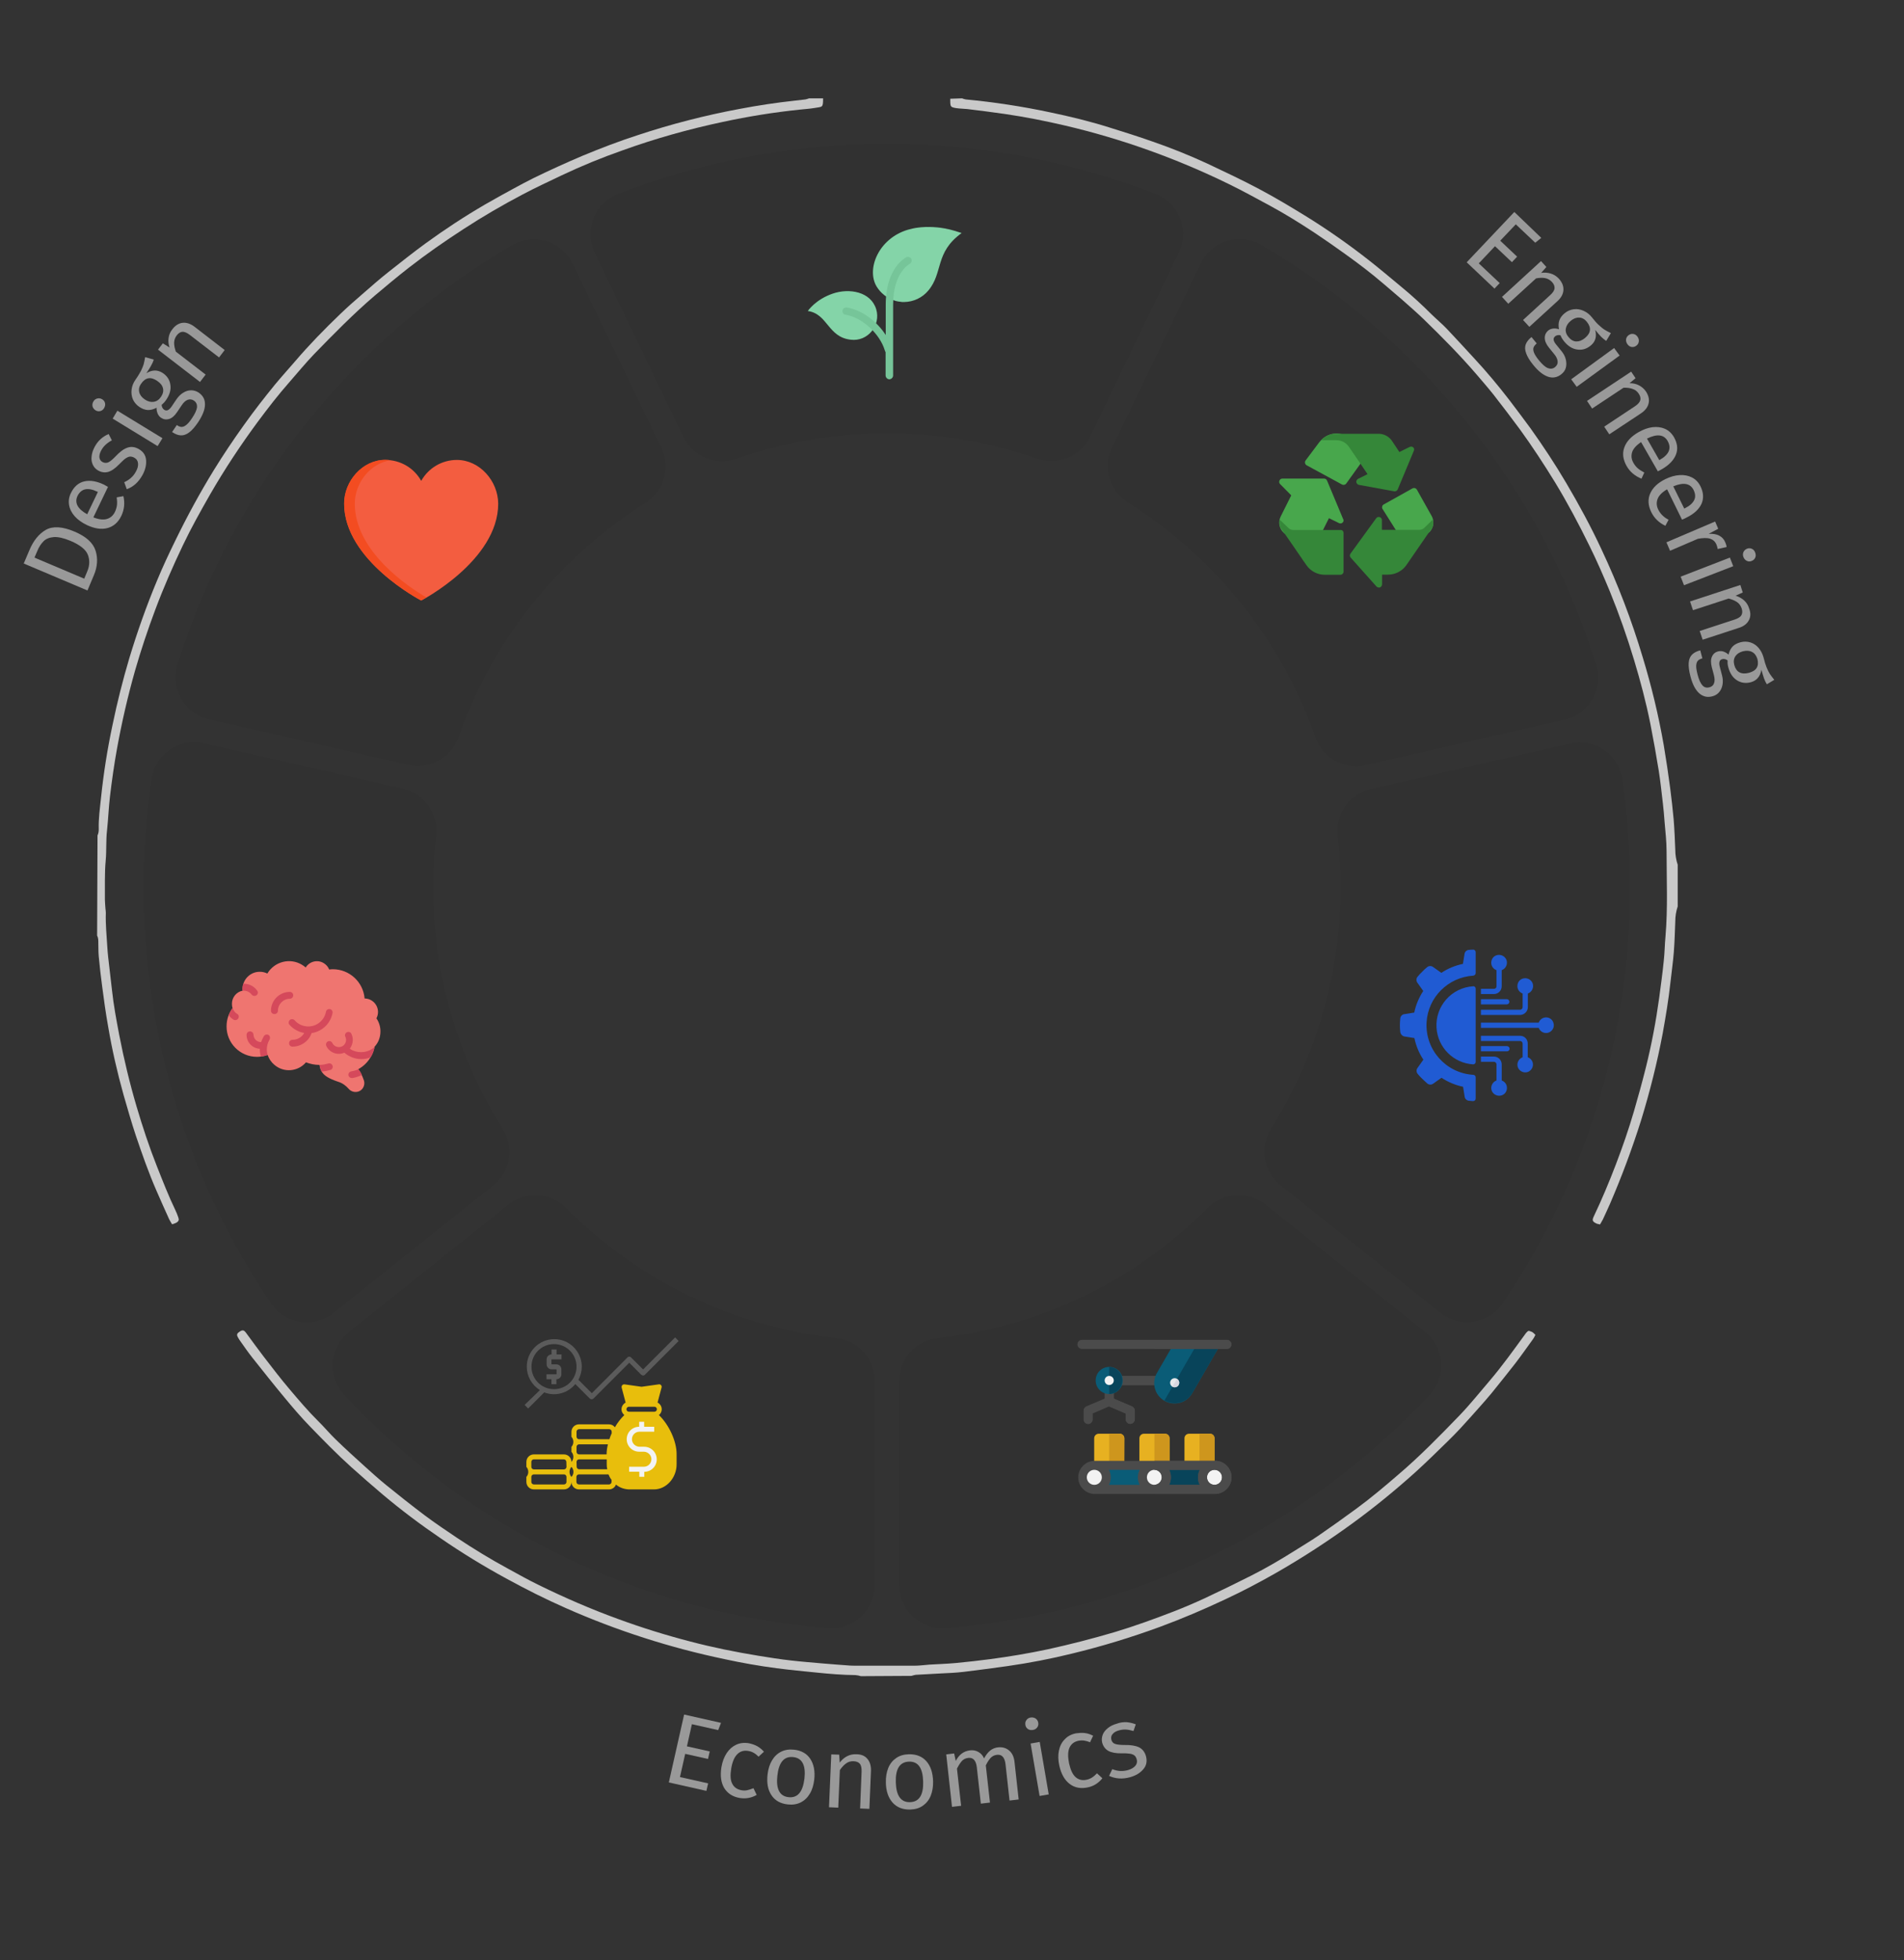<?xml version="1.0" encoding="UTF-8"?> <svg xmlns="http://www.w3.org/2000/svg" xmlns:xlink="http://www.w3.org/1999/xlink" version="1.1" id="Layer_1" x="0px" y="0px" viewBox="0 0 1419.4 1460.9" style="enable-background:new 0 0 1419.4 1460.9;" xml:space="preserve"><rect x="0" y="0" width="1419.4" height="1460.9" fill="#333333" stroke="none"/> <style type="text/css"> .st0{fill:#606060;} .st1{fill:#F3C70D;} .st2{fill:#FFFFFF;} .st3{fill:#FF6243;} .st4{fill:#FF5023;} .st5{fill:#FB7B76;} .st6{fill:#DF4D60;} .st7{fill:#8ADEB0;} .st8{fill:#9EE8C0;} .st9{fill:#7CCFA1;} .st10{fill:#4CAF50;} .st11{fill:#388E3C;} .st12{fill:#2260DD;} .st13{fill:#4F4F4F;} .st14{fill:#0A617D;} .st15{fill:#08475E;} .st16{fill:#F2BA23;} .st17{fill:#D89D1E;} .st18{fill:#F1F4F6;} .st19{fill:#E2E2EA;} .st20{opacity:5.000000e-02;} .st21{enable-background:new ;} .st22{fill:#999999;} .st23{fill:#C9C9C9;} </style> <path class="st0" d="M391.1,1047.1l2.6,2.7l12-12c8.3,3.2,17.6,0.6,23.2-6.2l10.8,10.8c0.7,0.7,1.9,0.7,2.7,0l26.7-26.7l9,9 c0.7,0.7,1.9,0.7,2.6,0l25.2-25.2l-2.6-2.7l-23.9,23.9l-9-9c-0.7-0.7-1.9-0.7-2.6,0l-26.6,26.7l-10-10c1.6-3,2.5-6.4,2.5-9.8 c0-11.3-9.2-20.5-20.5-20.5c-11.3,0-20.5,9.2-20.5,20.5c0,7.1,3.7,13.7,9.8,17.5L391.1,1047.1z M396.2,1018.6 c0-9.3,7.5-16.8,16.8-16.8c9.3,0,16.8,7.5,16.8,16.8c0,9.3-7.5,16.8-16.8,16.8C403.7,1035.4,396.2,1027.9,396.2,1018.6 C396.2,1018.6,396.2,1018.6,396.2,1018.6z"></path> <path class="st0" d="M411.1,1031.7h3.7v-3.7c2.1,0,3.7-1.7,3.7-3.7c0,0,0,0,0,0v-3.7c0-2.1-1.7-3.7-3.7-3.7c0,0,0,0,0,0h-3.7v-3.7 h7.5v-3.7h-3.7v-3.7h-3.7v3.7c-2.1,0-3.7,1.7-3.7,3.7c0,0,0,0,0,0v3.7c0,2.1,1.7,3.7,3.7,3.7h3.7v3.7h-7.5v3.7h3.7V1031.7z"></path> <path class="st1" d="M491.2,1054.7c2.4-1.9,2.8-5.4,0.9-7.8c-0.5-0.6-1.1-1.2-1.9-1.5l3-11.3c0.2-0.6,0-1.2-0.4-1.7 c-0.4-0.5-1-0.7-1.7-0.6l-12.8,1.8l-12.8-1.8c-1-0.1-2,0.6-2.1,1.6c0,0.2,0,0.5,0,0.7l3,11.3c-2.7,1.4-3.9,4.7-2.5,7.4 c0.4,0.7,0.9,1.4,1.5,1.9c-2.7,2.7-5.1,5.7-7,9.1c-1-1.4-2.7-2.2-4.4-2.2h-22.4c-3.1,0-5.6,2.5-5.6,5.6v3.7c1.9,2.1,1.9,5.4,0,7.5 v3.7c1.9,2.1,1.9,5.4,0,7.5c0-3.1-2.5-5.6-5.6-5.6H398c-3.1,0-5.6,2.5-5.6,5.6v3.7c1.9,2.1,1.9,5.4,0,7.5v3.7c0,3.1,2.5,5.6,5.6,5.6 h22.4c3.1,0,5.6-2.5,5.6-5.6c0,3.1,2.5,5.6,5.6,5.6H454c2.3,0,4.4-1.4,5.2-3.6c2.7,2.3,6.2,3.5,9.7,3.6h18.7 c9.1,0,16.8-8.6,16.8-18.7v-7.4C504.5,1074.3,498.7,1061.8,491.2,1054.7z M422.3,1104.5c0,1-0.8,1.9-1.9,1.9H398 c-1,0-1.9-0.8-1.9-1.9v-3.7c0-1,0.8-1.9,1.9-1.9c0,0,0,0,0,0h22.4c1,0,1.9,0.8,1.9,1.9L422.3,1104.5z M422.3,1093.3 c0,1-0.8,1.9-1.9,1.9H398c-1,0-1.9-0.8-1.9-1.9v-3.7c0-1,0.8-1.9,1.8-1.9c0,0,0,0,0,0h22.4c1,0,1.9,0.8,1.9,1.9L422.3,1093.3z M426,1100.8c-1.9-2.1-1.9-5.4,0-7.5C428,1095.4,428,1098.7,426,1100.8z M429.8,1078.4c0-1,0.8-1.9,1.9-1.9h21.5 c-0.6,2.4-1,4.9-1,7.5h-20.5c-1,0-1.9-0.8-1.9-1.9V1078.4z M429.8,1089.6c0-1,0.8-1.9,1.9-1.9h20.6v3.7c0,1.3,0.1,2.5,0.4,3.7h-20.9 c-1,0-1.9-0.8-1.9-1.9L429.8,1089.6z M455.9,1104.5c0,1-0.8,1.9-1.9,1.9h-22.4c-1,0-1.9-0.8-1.9-1.9v-3.7c0-1,0.8-1.9,1.9-1.9h22 c0.6,1.5,1.3,2.8,2.3,4.1L455.9,1104.5z M455.9,1068.5c-0.6,1.4-1.2,2.8-1.6,4.2c-0.1,0-0.1,0-0.2,0h-22.4c-1,0-1.9-0.8-1.9-1.9 v-3.7c0-1,0.8-1.9,1.9-1.9h22.4c1,0,1.9,0.8,1.9,1.9V1068.5z M487.7,1052.2H469c-1,0.1-1.9-0.7-2-1.7c-0.1-1,0.7-1.9,1.7-2 c0.1,0,0.2,0,0.3,0h18.7c1-0.1,1.9,0.7,2,1.7c0.1,1-0.7,1.9-1.7,2C487.9,1052.2,487.8,1052.2,487.7,1052.2L487.7,1052.2z"></path> <path class="st2" d="M489.6,1087.7c0,5.2-4.2,9.3-9.3,9.3v3.7h-3.7v-3.8H469v-3.7h11.2c3.1-0.1,5.5-2.7,5.4-5.8 c-0.1-2.9-2.5-5.2-5.4-5.4h-3.7c-5.2,0-9.3-4.2-9.3-9.3c0-5.2,4.2-9.3,9.3-9.3v-3.7h3.7v3.7h7.5v3.7h-11.2c-3.1,0.1-5.5,2.7-5.4,5.8 c0.1,2.9,2.5,5.2,5.4,5.4h3.7C485.4,1078.3,489.6,1082.5,489.6,1087.7C489.6,1087.7,489.6,1087.7,489.6,1087.7z"></path> <path class="st3" d="M340.6,342.8c-11.1,0-21.2,6-26.6,15.6c-5.4-9.7-15.6-15.6-26.7-15.6c-16.9,0-30.7,15.7-30.7,32.6 c0,42.5,57.4,72.2,57.4,72.2s57.4-29.7,57.4-72.2C371.3,358.5,357.6,342.8,340.6,342.8z"></path> <path class="st4" d="M264.5,375.4c0-15.7,11.8-30.3,26.9-32.4c-1.4-0.2-2.8-0.3-4.2-0.3c-16.9,0-30.7,15.7-30.7,32.6 c0,42.5,57.4,72.2,57.4,72.2s1.5-0.8,4-2.2C304.9,437.8,264.5,411.1,264.5,375.4z"></path> <path class="st5" d="M283.6,768.9c0,4.2-1.5,8.2-4.4,11.3l0,0c0,0,0,0,0,0.1c-0.5,2.7-1.5,5.4-3,7.8c-2.2,3.7-5.3,6.7-9.1,8.8l0,0 c1,1.4,1.9,2.8,2.6,4.4c0.6,1.3,1.1,2.6,1.6,4c0.2,0.6,0.3,1.3,0.3,2c0,2.7-1.6,5.1-4,6.1c-2.8,1.1-5.9,0.3-7.8-2 c-2.1-2.4-4.8-4.3-7.9-5.2c-6.8-2.3-10.3-4.5-12.1-7.5c-0.9-1.5-1.4-3.2-1.6-5H238c-3.4,0-6.7-0.7-9.9-1.9c-6,7-16.6,7.9-23.6,1.8 c-2.3-1.9-4-4.5-5-7.3l0,0c-1.6,0.6-3.3,1-5,1.2c-1,0.1-1.9,0.2-2.9,0.2c-12.6,0-22.8-10.2-22.7-22.8c0-4.9,1.6-9.7,4.5-13.6 c0,0,0,0,0,0c-0.4-1-0.5-2.1-0.5-3.2c0-4.7,3.3-8.8,7.9-9.7c0,0,0,0,0.1,0c0-0.4-0.1-0.8-0.1-1.2c0-7.1,5.7-12.9,12.8-12.9 c0,0,0,0,0.1,0c1.9,0,3.8,0.4,5.6,1.3c5.3-8.9,16.8-11.9,25.7-6.6c1,0.6,2,1.3,2.9,2.1c2.8-4.6,8.9-6.1,13.5-3.2 c1.8,1.1,3.2,2.7,4,4.7c0.9-0.1,1.8-0.2,2.7-0.2c12.4,0,22.7,9.5,23.7,21.8h0.1c5.5,0.1,9.9,4.6,9.9,10.1c0,1.6-0.4,3.2-1.2,4.7 C282.5,761.7,283.7,765.3,283.6,768.9z"></path> <path class="st6" d="M200.9,774.9c-1.3,2.2-2,4.8-2,7.3c0,1.4,0.2,2.8,0.6,4.1c-1.6,0.6-3.3,1-5,1.2c-0.5-1.7-0.8-3.5-0.8-5.3 c0-0.2,0-0.3,0-0.5c-5.6-0.3-9.9-4.9-9.9-10.4c0-1.4,1.1-2.6,2.6-2.6c0.7,0,1.3,0.3,1.8,0.7c0.5,0.5,0.7,1.1,0.8,1.8v0.1 c0.1,3,2.5,5.4,5.6,5.4c0,0,0,0,0.1,0c0.5-1.6,1.2-3,2-4.4c0.7-1.2,2.3-1.6,3.5-0.9C201.3,772.1,201.6,773.7,200.9,774.9 L200.9,774.9z"></path> <path class="st6" d="M191.2,741.8c-0.4,0.3-1,0.5-1.5,0.5c-0.8,0-1.6-0.4-2.1-1c-1.4-1.8-3.5-2.9-5.8-2.9c-0.3,0-0.7,0-1,0 c0-0.4-0.1-0.8-0.1-1.2c0-1.4,0.2-2.7,0.6-4c0.1,0,0.3,0,0.4,0c3.9,0,7.6,1.8,9.9,5C192.6,739.3,192.4,740.9,191.2,741.8 C191.3,741.8,191.2,741.8,191.2,741.8L191.2,741.8z"></path> <path class="st6" d="M173.4,751.3L173.4,751.3C173.4,751.3,173.4,751.3,173.4,751.3z"></path> <path class="st6" d="M177.6,759.1c-0.7,1.2-2.3,1.6-3.5,0.9c-1.4-0.9-2.7-2-3.6-3.3c0.7-1.9,1.7-3.7,2.9-5.3 c0.1,0.1,0.1,0.2,0.2,0.4c0.6,1.6,1.7,3,3.2,3.9C178,756.3,178.4,757.9,177.6,759.1z"></path> <path class="st6" d="M279.3,780.3c-0.5,2.7-1.5,5.4-3,7.8c-2.2,0.8-4.5,1.3-6.8,1.3c-4.7,0-9.2-1.7-12.8-4.8c-5.1,2.2-11,0-13.4-4.9 c-0.4-0.8-0.4-1.8,0.1-2.6c0.8-1.2,2.4-1.5,3.5-0.7c0.4,0.3,0.7,0.6,0.9,1.1c1.4,2.7,4.7,3.7,7.4,2.3c0.2-0.1,0.3-0.2,0.5-0.3 c1.4-1,2.3-2.7,2.3-4.4c0-0.8-0.2-1.7-0.6-2.4c-0.6-1.3,0-2.8,1.3-3.4c1.2-0.5,2.6-0.1,3.2,1.1c0.7,1.4,1.1,3,1.1,4.7 c0,2.3-0.8,4.6-2.2,6.5c0.7,0.5,1.4,1,2.1,1.3C268.4,785.3,274.8,784.4,279.3,780.3L279.3,780.3z"></path> <path class="st6" d="M240.3,766.8c4-2.8,6.7-7,7.6-11.7c0.3-1.4-0.6-2.7-1.9-3c-1.4-0.3-2.7,0.6-3,1.9c0,0,0,0.1,0,0.1 c-1.4,7.3-8.4,12.1-15.7,10.7c-2.9-0.5-5.5-2-7.5-4.2c-0.9-1.1-2.5-1.3-3.6-0.5c-1.1,0.9-1.3,2.5-0.5,3.6c0.1,0.1,0.2,0.2,0.3,0.3 c2.8,3.1,6.6,5.2,10.8,5.9c-1.8,3.2-5.2,5.1-8.8,5.1c-1.4,0-2.5,1.1-2.5,2.6c0,1.4,1.1,2.5,2.5,2.5c6.4,0,12.2-4,14.3-10.1 C235.2,769.6,237.9,768.5,240.3,766.8L240.3,766.8z"></path> <path class="st6" d="M269.8,801.2c-2.3,1.1-4.7,1.9-7.1,2.3c-0.1,0-0.3,0-0.4,0c-1.4,0-2.6-1.1-2.6-2.5c0-1.3,0.9-2.3,2.2-2.5 c1.9-0.3,3.7-0.8,5.4-1.6C268.2,798.2,269.1,799.6,269.8,801.2L269.8,801.2z"></path> <path class="st6" d="M246.1,797.5c-2,0.6-4.1,1-6.2,1.2c-0.9-1.5-1.4-3.2-1.6-5h-0.2c0.3,0,0.5,0,0.8,0c1.9-0.1,3.9-0.5,5.7-1 c1.3-0.5,2.8,0.2,3.3,1.5c0.5,1.3-0.2,2.8-1.5,3.3C246.4,797.4,246.2,797.5,246.1,797.5L246.1,797.5z"></path> <path class="st6" d="M218.6,741.8c0-1.4-1.1-2.5-2.6-2.5c-7.7,0-14,6.3-14,14c0,1.4,1.1,2.5,2.6,2.5s2.6-1.1,2.6-2.5l0,0 c0-4.9,4-8.9,8.9-8.9c0,0,0,0,0,0C217.5,744.4,218.6,743.2,218.6,741.8z"></path> <path class="st7" d="M602.2,231.8c0,0,5.7-8.6,18.7-13c12.3-4.2,28.3-1.4,32.3,11.7c3.6,12-6.3,24.3-19,22.7 C617.1,251.3,617.1,233.9,602.2,231.8"></path> <path class="st8" d="M711.2,171.8c-8-2.4-16.4-3.2-24.7-2.5C694.9,168.6,703.2,169.5,711.2,171.8z"></path> <path class="st7" d="M716.9,173.7c-20.2,14.5-13.6,29.6-24.9,42.9c-4.4,5.3-11,8.4-17.9,8.5h-0.9h-0.7l-0.6-0.1l-0.8-0.1l-0.8-0.1 l-0.7-0.1l-0.6-0.1l-0.3-0.1l-0.6-0.1c-0.5-0.1-1-0.3-1.6-0.5c-5.4-1.8-9.9-5.4-12.9-10.2c-8-13,1.3-36,23.3-42.5 c2.5-0.7,5.1-1.3,7.8-1.6l0,0c0.6-0.1,1.2-0.1,1.8-0.2c8.3-0.7,16.7,0.2,24.7,2.5c1,0.3,2,0.6,2.9,0.9S716,173.4,716.9,173.7z"></path> <path class="st9" d="M660.2,262.8v17c0,1.5,1.2,2.8,2.7,2.9c1.5,0,2.8-1.2,2.9-2.7c0,0,0-0.1,0-0.1V227c0-23.6,11.8-30,12.3-30.3 c1.4-0.7,1.9-2.4,1.3-3.7s-2.4-1.9-3.7-1.3l0,0c-0.6,0.3-15.4,7.9-15.4,35.3v22.7c-6.7-10.4-17.9-18.7-28.9-20.5 c-1.5-0.3-3,0.6-3.3,2.1s0.6,3,2.1,3.3c0.1,0,0.2,0,0.3,0c12.1,2,25.3,14,29.1,26.5c0.2,0.5,0.4,1,0.6,1.5L660.2,262.8z"></path> <path class="st10" d="M1067.8,393.3c-0.5,1.3-1.4,2.6-2.4,3.5l-0.2,0.1c-1.9,1.7-4.3,2.7-6.8,2.7h-13.7c-0.8,0-1.6-0.4-2-1.1 l-2.3-3.7l-9.7-15.4c-0.4-0.5-0.5-1.2-0.3-1.9c0.1-0.7,0.6-1.2,1.1-1.5l21.5-12c1.2-0.6,2.6-0.2,3.3,1l11.1,19.8 C1068.8,387.4,1068.9,390.6,1067.8,393.3z"></path> <path class="st10" d="M1016.3,342.7l-2,2.8l-10.7,14.9c-0.5,0.6-1.2,1-2,1c-0.4,0-0.8-0.1-1.2-0.3l-26.3-14.3 c-0.6-0.3-1-0.9-1.2-1.6c-0.2-0.7,0-1.4,0.4-2l10.2-13.6c0.4-0.5,0.9-1.1,1.4-1.6c2.9-3,6.8-4.8,11-4.9c0.2,0,0.4,0,0.7,0 c5.1,0.1,9.9,2.7,12.8,6.9l6.8,9.9C1016.8,340.8,1016.8,341.9,1016.3,342.7z"></path> <path class="st10" d="M1000.9,389.5c-0.7,0.7-1.8,0.8-2.7,0.4l-7.5-3.7l-4.4,8.8l-1.7,3.5c-0.4,0.8-1.2,1.3-2.2,1.3h-18.5 c-2.6,0-5-0.9-6.9-2.7l-0.1-0.1c-3.3-3.1-4.2-7.9-2.2-12l7.9-15.8l-8.3-8.4c-0.7-0.7-0.9-1.7-0.5-2.6c0.4-0.9,1.2-1.5,2.2-1.5h31.1 c1,0,1.8,0.6,2.2,1.5l12,28.7C1001.9,387.7,1001.6,388.8,1000.9,389.5z"></path> <path class="st11" d="M1001.6,397.3v28.7c0,1.3-1.1,2.4-2.4,2.4l0,0h-11.6c-5.5,0-10.6-2.7-13.7-7.2c-0.7-1-1.3-1.8-1.8-2.6 l-0.2-0.2c0,0-0.9-1.3-1.8-2.7c-0.4-0.6-0.8-1.1-1.1-1.6c-1.2-1.8-1.9-2.7-1.6-2.3c-0.2-0.4-0.5-0.7-0.6-0.9l0,0 c-0.2-0.3-0.3-0.4-0.3-0.4l-0.1-0.1l0-0.1c-3.3-4.8-6.5-9.3-9.2-13.3l-0.1-0.1c-0.9-1.2-1.7-2.5-2.5-3.6c-0.7-1.9-0.9-3.9-0.5-5.9 l6.5,6.2c0.9,0.9,2.2,1.4,3.5,1.4h35.2C1000.6,394.9,1001.6,395.9,1001.6,397.3z"></path> <path class="st11" d="M1054,336l-12,28.7c-0.4,0.9-1.2,1.5-2.2,1.5c-0.1,0-0.3,0-0.4,0l-26.3-4.8c-1-0.2-1.8-1-2-2 c-0.1-1,0.4-2,1.3-2.5l7.1-3.5l-5.3-7.8l-8.7-12.7c-2.1-3-5.5-4.8-9.2-4.8H985c2.4-2.5,5.5-4.2,8.9-4.7l2.2-0.1h0.7l30.9,0 c4,0,7.8,2,10,5.3l5.5,8.3l7.7-3.8c0.9-0.4,2-0.3,2.7,0.4C1054.2,334,1054.4,335.1,1054,336z"></path> <path class="st11" d="M1067.8,393.3l-2.3,3.3l-0.2,0.3l-0.2,0.1l-16.6,24.1c-3.1,4.5-8.3,7.2-13.8,7.2h-4.4v7.2c0,1-0.6,1.9-1.5,2.3 c-0.3,0.1-0.6,0.1-0.9,0.1c-0.7,0-1.3-0.3-1.8-0.8l-19.2-21.5c-0.8-0.8-0.8-2.1-0.1-3l19.1-26.3c0.6-0.8,1.6-1.2,2.6-0.9 c1,0.3,1.7,1.2,1.7,2.3v7.2h28c1.3,0,2.6-0.5,3.5-1.4l6.4-6.2C1068.7,389.3,1068.6,391.4,1067.8,393.3z"></path> <path class="st12" d="M1046.9,772.5l7.5,1.2c1.2,5.7,3.4,11.2,6.7,16.1l-4.4,6.2c-0.9,1.2-0.9,3,0,4.2c1.1,1.4,2.3,2.7,3.6,3.9 c1.3,1.3,2.6,2.4,3.9,3.6c1.2,0.9,3,0.9,4.2,0l6.2-4.4c4.9,3.2,10.3,5.5,16.1,6.7l1.2,7.5c0.2,1.5,1.5,2.7,3,2.9 c1.1,0.1,2.1,0.2,3.2,0.3c0.5,0,1.1-0.2,1.4-0.5c0.4-0.4,0.6-0.9,0.6-1.4V803c0-1.1-0.8-1.9-1.9-1.9c-20.4-1.3-35.9-18.8-34.7-39.2 c1.1-18.6,16-33.5,34.7-34.7c1.1-0.1,1.9-0.9,1.9-2v-15.5c0-0.5-0.2-1-0.6-1.4c-0.4-0.4-0.9-0.6-1.4-0.5c-1.1,0-2.2,0.1-3.3,0.2 c-1.5,0.2-2.8,1.4-3,2.9l-1.2,7.5c-5.7,1.2-11.2,3.4-16.1,6.7l-6.2-4.4c-1.2-0.9-3-0.9-4.2,0c-1.4,1.1-2.7,2.3-3.9,3.6 c-1.3,1.2-2.5,2.5-3.6,3.9c-0.9,1.2-0.9,3,0,4.2l4.4,6.2c-3.2,4.9-5.5,10.3-6.7,16.1l-7.5,1.2c-1.5,0.2-2.7,1.5-2.9,3 c-0.4,3.5-0.4,7,0,10.5C1044.2,770.9,1045.4,772.2,1046.9,772.5L1046.9,772.5z"></path> <path class="st12" d="M1098.2,735.1c-16.1,1-28.3,14.8-27.3,30.9c0.9,14.7,12.6,26.4,27.3,27.3c1,0,1.8-0.7,1.9-1.7c0,0,0-0.1,0-0.1 v-54.6c0-0.5-0.2-1-0.5-1.3C1099.2,735.2,1098.7,735,1098.2,735.1z"></path> <path class="st12" d="M1113.7,737h-9.7v3.9h9.7c3.2,0,5.8-2.6,5.8-5.8v-12c3-1.1,4.6-4.4,3.6-7.5c-1.1-3-4.4-4.6-7.5-3.6 s-4.6,4.4-3.6,7.5c0.6,1.7,1.9,3,3.6,3.6v12C1115.7,736.1,1114.9,737,1113.7,737C1113.8,737,1113.8,737,1113.7,737L1113.7,737z"></path> <path class="st12" d="M1104,748.6h19.4c1.1-0.1,1.9-1,1.8-2.1c-0.1-1-0.8-1.7-1.8-1.8H1104V748.6z"></path> <path class="st12" d="M1104,791.4h9.7c1.1,0,1.9,0.9,1.9,1.9v12c-3,1.1-4.6,4.4-3.6,7.5c1.1,3,4.4,4.6,7.5,3.6s4.6-4.4,3.6-7.5 c-0.6-1.7-1.9-3-3.6-3.6v-12c0-3.2-2.6-5.8-5.8-5.8h-9.7V791.4z"></path> <path class="st12" d="M1133.2,772H1104v3.9h29.2c1.1,0,1.9,0.9,1.9,2v10.1c-3,1.1-4.6,4.4-3.6,7.4c1.1,3,4.4,4.6,7.4,3.6 c3-1.1,4.6-4.4,3.6-7.4c-0.6-1.7-1.9-3-3.6-3.6v-10.1C1139,774.6,1136.4,772,1133.2,772L1133.2,772z"></path> <path class="st12" d="M1152.6,758.3c-2.5,0-4.7,1.6-5.5,3.9H1104v3.9h43.1c1.1,3,4.4,4.6,7.4,3.5c3-1.1,4.6-4.4,3.5-7.4 C1157.3,759.9,1155.1,758.3,1152.6,758.3L1152.6,758.3z"></path> <path class="st12" d="M1125.4,781.7c0-1.1-0.9-1.9-1.9-2c0,0,0,0,0,0H1104v3.9h19.4C1124.5,783.6,1125.4,782.7,1125.4,781.7z"></path> <path class="st12" d="M1139,750.6v-10.1c3-1.1,4.6-4.4,3.6-7.5c-1.1-3-4.4-4.6-7.5-3.6s-4.6,4.4-3.6,7.5c0.6,1.7,1.9,3,3.6,3.6v10.1 c0,1.1-0.9,2-1.9,2H1104v3.9h29.2C1136.4,756.4,1139,753.8,1139,750.6L1139,750.6z"></path> <path class="st13" d="M864.6,1025.6h-37.7c-1.9,0-3.4,1.5-3.4,3.3c0,0,0,0,0,0v13.5l-13.7,5.8c-1.2,0.5-2,1.8-2,3.1v6.7 c0,1.9,1.5,3.4,3.4,3.4c1.8,0,3.3-1.5,3.4-3.4v-4.5l12.3-5.3l12.3,5.3v4.5c0.1,1.9,1.7,3.3,3.5,3.2c1.7-0.1,3.1-1.5,3.2-3.2v-6.7 c0-1.3-0.8-2.6-2-3.1l-13.7-5.8v-10.1h34.3c1.9,0,3.4-1.5,3.4-3.4C868,1027.1,866.5,1025.6,864.6,1025.6L864.6,1025.6z"></path> <path class="st13" d="M839.3,1053.6v4.5c0.1,1.9,1.7,3.3,3.5,3.2c1.7-0.1,3.1-1.5,3.2-3.2v-6.7c0-1.3-0.8-2.6-2-3.1l-13.7-5.8v-10.1 h34.3c1.9,0,3.4-1.5,3.4-3.4c0-1.8-1.5-3.3-3.4-3.4h-37.7v22.7L839.3,1053.6z"></path> <path class="st14" d="M826.9,1039c-5.6,0-10.1-4.5-10.1-10.1c0-5.6,4.5-10.1,10.1-10.1s10.1,4.5,10.1,10.1c0,0,0,0.1,0,0.1 C836.9,1034.5,832.5,1039,826.9,1039z"></path> <path class="st15" d="M826.9,1018.9v20.1c5.6-0.2,9.9-4.8,9.8-10.4C836.5,1023.3,832.3,1019,826.9,1018.9L826.9,1018.9z"></path> <path class="st16" d="M871.8,1092.1h-22.4V1072c0-1.9,1.5-3.4,3.4-3.4h15.7c1.9,0,3.4,1.5,3.4,3.4V1092.1z"></path> <path class="st17" d="M871.8,1092.1V1072c0-1.9-1.5-3.4-3.4-3.4h-7.8v23.5L871.8,1092.1z"></path> <path class="st16" d="M838.1,1092.1h-22.4V1072c0-1.9,1.5-3.4,3.4-3.4h15.7c1.9,0,3.4,1.5,3.4,3.4L838.1,1092.1z"></path> <path class="st17" d="M838.1,1092.1V1072c0-1.9-1.5-3.4-3.4-3.4h-7.8v23.5L838.1,1092.1z"></path> <path class="st16" d="M905.4,1092.1H883V1072c0-1.9,1.5-3.4,3.4-3.4H902c1.9,0,3.4,1.5,3.4,3.4L905.4,1092.1z"></path> <path class="st17" d="M905.4,1092.1V1072c0-1.9-1.5-3.4-3.4-3.4h-7.8v23.5L905.4,1092.1z"></path> <path class="st14" d="M905.4,1110.1h-89.6c-5-0.4-8.6-4.8-8.2-9.8c0.4-4.3,3.8-7.8,8.2-8.2h89.6c5-0.4,9.3,3.2,9.8,8.2 c0.4,5-3.2,9.3-8.2,9.8C906.4,1110.1,905.9,1110.1,905.4,1110.1z"></path> <path class="st15" d="M905.4,1092.1h-44.8v17.9h44.8c5,0.4,9.3-3.2,9.8-8.2c0.4-5-3.2-9.3-8.2-9.8 C906.4,1092.1,905.9,1092.1,905.4,1092.1z"></path> <circle class="st2" cx="905.4" cy="1101.1" r="9"></circle> <circle class="st2" cx="860.5" cy="1101.1" r="9"></circle> <circle class="st2" cx="815.7" cy="1101.1" r="9"></circle> <path class="st13" d="M905.4,1088.8h-89.6c-6.8,0.2-12.2,5.9-12,12.7c0.2,6.5,5.4,11.8,12,12h89.6c6.8,0.2,12.5-5.2,12.7-12 c0.2-6.8-5.2-12.5-12-12.7C905.8,1088.8,905.6,1088.8,905.4,1088.8z M855,1101.1c0-3.1,2.5-5.6,5.6-5.6c3.1,0,5.6,2.5,5.6,5.6 c0,3.1-2.5,5.6-5.6,5.6h0C857.5,1106.7,855,1104.2,855,1101.1z M849.6,1106.7h-22.9c1.8-3.5,1.8-7.7,0-11.2h22.9 C847.8,1099,847.8,1103.2,849.6,1106.7L849.6,1106.7z M871.6,1095.5h22.8c-1.8,3.5-1.8,7.7,0,11.2h-22.9 C873.3,1103.2,873.3,1099,871.6,1095.5L871.6,1095.5z M810.2,1101.1c0-3.1,2.5-5.6,5.6-5.6s5.6,2.5,5.6,5.6c0,3.1-2.5,5.6-5.6,5.6 c0,0,0,0,0,0C812.7,1106.7,810.2,1104.2,810.2,1101.1C810.1,1101.1,810.1,1101.1,810.2,1101.1L810.2,1101.1z M905.4,1106.7 c-3.1,0-5.6-2.5-5.6-5.6c0-3.1,2.5-5.6,5.6-5.6s5.6,2.5,5.6,5.6c0,0,0,0,0,0C911,1104.2,908.5,1106.7,905.4,1106.7 C905.4,1106.7,905.4,1106.7,905.4,1106.7L905.4,1106.7z"></path> <path class="st13" d="M905.4,1088.8h-44.8v6.7c3.1,0.1,5.5,2.7,5.4,5.8c-0.1,2.9-2.5,5.2-5.4,5.4v6.7h44.8c6.8,0.2,12.5-5.2,12.7-12 c0.2-6.8-5.2-12.5-12-12.7C905.8,1088.8,905.6,1088.8,905.4,1088.8L905.4,1088.8z M894.4,1106.7h-22.8c1.8-3.5,1.8-7.7,0-11.2h22.9 C892.6,1099,892.6,1103.2,894.4,1106.7L894.4,1106.7z M905.4,1106.7c-3.1,0-5.6-2.5-5.6-5.6c0-3.1,2.5-5.6,5.6-5.6s5.6,2.5,5.6,5.6 c0,0,0,0,0,0C911,1104.2,908.5,1106.7,905.4,1106.7L905.4,1106.7z"></path> <circle class="st2" cx="826.9" cy="1028.9" r="3.4"></circle> <path class="st14" d="M874.7,1002.1l-12.1,21c-4.3,7.2-2,16.5,5.2,20.8c7.2,4.3,16.5,2,20.8-5.2c0.1-0.2,0.2-0.3,0.3-0.5l20.9-36.1 L874.7,1002.1z"></path> <path class="st15" d="M892.2,1002.1l-24.1,41.7c7.2,4.2,16.5,1.7,20.7-5.5l20.9-36.1L892.2,1002.1z"></path> <circle class="st18" cx="875.7" cy="1030.6" r="3.4"></circle> <path class="st19" d="M878.6,1032.3c0.9-1.6,0.4-3.7-1.2-4.6l-3.4,5.8C875.6,1034.5,877.7,1033.9,878.6,1032.3z"></path> <path class="st13" d="M914.6,1005.4h-108c-1.9,0-3.4-1.5-3.4-3.4c0-1.9,1.5-3.4,3.4-3.4c0,0,0,0,0,0h108c1.9,0,3.4,1.5,3.4,3.4 C917.9,1003.9,916.4,1005.4,914.6,1005.4C914.6,1005.4,914.6,1005.4,914.6,1005.4z"></path> <path class="st13" d="M914.6,998.7h-54v6.7h54c1.9,0,3.4-1.5,3.4-3.4C917.9,1000.2,916.4,998.7,914.6,998.7 C914.6,998.7,914.6,998.7,914.6,998.7z"></path> <g class="st20"> <path d="M943.1,897.6l119.2,95.1c13.8,11,16.1,31.1,5.1,45c-0.5,0.6-1,1.2-1.6,1.8c-91.8,98.1-218.8,162.8-360.9,173.9 c-17.6,1.4-33-11.8-34.4-29.4c-0.1-0.8-0.1-1.7-0.1-2.5v-152.3c0-16.3,12.2-30,28.3-31.8c76.3-8.3,147.5-42.6,201.6-97l0.2-0.2 C912,888.6,930.3,887.5,943.1,897.6z"></path> <path d="M367.7,883.5l-119.1,95c-13.8,11-33.9,8.8-45-5c-0.5-0.7-1.1-1.4-1.5-2.1c-62-91.5-95.1-199.6-94.9-310.2 c0-26.9,1.9-53.8,5.8-80.5c2.5-17.5,18.7-29.7,36.2-27.2c0.9,0.1,1.8,0.3,2.6,0.5l148.7,33.9c15.8,3.7,26.4,18.7,24.5,34.8 c-1.4,12.8-2.2,25.6-2.1,38.5c-0.2,63.8,17.9,126.3,51.9,180.3C383.5,855.3,380.4,873.4,367.7,883.5z"></path> <path d="M829.1,333.6l66.1-137.3c7.7-15.9,26.8-22.6,42.7-15c0.7,0.4,1.5,0.7,2.2,1.2c118,68.9,208.3,180.2,249.8,313.1 c5.3,16.9-4.2,34.8-21,40.1c-0.8,0.2-1.6,0.5-2.4,0.6l-148.5,33.9c-15.9,3.6-31.9-5.2-37.3-20.6c-16.8-48-44.2-91.6-80.3-127.6 c-18-18-37.9-33.9-59.4-47.5C827.1,365.9,822,348.2,829.1,333.6z"></path> <path d="M422,900.4c54.1,54.5,125.3,88.7,201.7,97c16.2,1.8,28.4,15.5,28.3,31.8v152.3c0,17.7-14.3,32-32,32c-0.8,0-1.7,0-2.5-0.1 c-142.1-11.1-269.1-75.7-360.9-173.8c-12-12.9-11.3-33.2,1.7-45.2c0.6-0.5,1.2-1.1,1.8-1.6l119.3-95.2c12.7-10.1,30.9-9,42.3,2.5 L422,900.4z"></path> <path d="M304.4,570l-148.6-33.9c-17.2-3.9-28-21.1-24.1-38.3c0.2-0.8,0.4-1.6,0.6-2.4C174,362.7,264.1,251.6,381.9,182.7 c15.3-8.9,34.9-3.7,43.7,11.6c0.4,0.7,0.8,1.5,1.2,2.2L493,333.7c7.1,14.7,2,32.3-11.8,41c-21.4,13.5-41.3,29.4-59.2,47.3 c-36,35.9-63.4,79.4-80.2,127.4C336.4,564.7,320.3,573.6,304.4,570z"></path> <path d="M812.6,325.5c-7.1,14.7-24,21.7-39.4,16.3c-72.6-25.3-151.7-25.2-224.3,0.1c-15.4,5.4-32.3-1.6-39.4-16.3l-66.1-137.2 c-7.7-15.9-1-35,14.9-42.7c0.7-0.3,1.4-0.7,2.2-1c129-49.9,272-50,401.1-0.1c16.4,6.5,24.5,25,18.1,41.5c-0.3,0.7-0.6,1.5-1,2.2 L812.6,325.5z"></path> <path d="M1215.1,661.2c0.2,110.5-32.9,218.5-94.8,310c-9.9,14.7-29.7,18.6-44.4,8.7c-0.7-0.5-1.4-1-2.1-1.5l-119.1-95 c-12.7-10.1-15.8-28.2-7.2-42c34-53.9,52-116.4,51.9-180.2c0-12.8-0.7-25.6-2.1-38.3c-1.9-16.1,8.7-31.1,24.5-34.7l148.8-34 c17.2-3.9,34.4,6.8,38.3,24.1c0.2,0.9,0.4,1.8,0.5,2.7C1213.2,607.4,1215.1,634.3,1215.1,661.2z"></path> </g> <g class="st21"> <path class="st22" d="M537.5,1284.1l-2.1,5.4l-19.6-4.4l-3.7,16.5l17,3.8l-1.3,5.6l-17-3.8l-3.9,17.3l21,4.7l-1.3,5.6l-28-6.3 l11.4-50.6L537.5,1284.1z"></path> </g> <g class="st21"> <path class="st22" d="M564.5,1301.5c1.8,1,3.5,2.4,5,4.1l-4,3.7c-1.2-1.2-2.4-2.2-3.7-2.9c-1.2-0.7-2.6-1.2-4.2-1.4 c-3.2-0.5-5.8,0.3-8,2.5c-2.2,2.2-3.7,5.8-4.5,10.7c-0.8,4.9-0.6,8.7,0.8,11.3c1.3,2.6,3.6,4.2,6.8,4.8c1.5,0.3,3,0.3,4.3,0 c1.4-0.3,2.9-0.8,4.7-1.5l2.4,5c-4,2.3-8.2,3-12.6,2.3c-5.3-0.9-9.1-3.4-11.6-7.4c-2.4-4.1-3.1-9.2-2.1-15.5 c0.7-4.1,2-7.6,3.9-10.5c1.9-2.9,4.3-5,7.1-6.3c2.8-1.3,6-1.7,9.5-1.1C560.6,1299.8,562.7,1300.5,564.5,1301.5z"></path> </g> <g class="st21"> <path class="st22" d="M604.1,1311c2.6,4,3.6,9.1,2.9,15.4c-0.5,4.1-1.5,7.6-3.3,10.5c-1.7,2.9-4,5.1-6.8,6.5 c-2.8,1.4-6,1.9-9.6,1.5c-5.5-0.6-9.6-2.9-12.2-6.9c-2.7-4-3.6-9.1-2.9-15.4c0.5-4.1,1.5-7.5,3.3-10.5c1.7-2.9,4-5.1,6.8-6.5 c2.8-1.4,6-1.9,9.7-1.5C597.4,1304.7,601.5,1307,604.1,1311z M579.5,1323.5c-1.1,9.9,1.7,15.3,8.4,16c6.7,0.7,10.6-3.9,11.8-13.9 c1.1-9.9-1.7-15.3-8.4-16C584.5,1308.9,580.6,1313.5,579.5,1323.5z"></path> </g> <g class="st21"> <path class="st22" d="M646.6,1310.9c1.9,2.2,2.8,5.2,2.7,9l-1.2,28.3l-6.9-0.3l1.1-27.3c0.1-2.8-0.3-4.8-1.3-6 c-1-1.2-2.5-1.8-4.6-1.9c-2.1-0.1-4,0.4-5.6,1.6c-1.6,1.1-3.2,2.8-4.7,5l-1.2,28l-6.9-0.3l1.7-39.4l5.9,0.2l0.4,5.9 c1.5-2,3.3-3.6,5.4-4.7c2.1-1.1,4.4-1.6,6.9-1.5C641.9,1307.5,644.7,1308.6,646.6,1310.9z"></path> </g> <g class="st21"> <path class="st22" d="M690.6,1312.7c3.2,3.6,4.8,8.6,5,14.9c0.1,4.1-0.5,7.7-1.8,10.9c-1.3,3.2-3.3,5.6-5.9,7.4 c-2.6,1.8-5.7,2.7-9.4,2.8c-5.5,0.1-9.9-1.6-13.1-5.2c-3.2-3.6-4.9-8.6-5-14.9c-0.1-4.1,0.5-7.7,1.8-10.9c1.3-3.2,3.3-5.6,5.9-7.4 c2.6-1.8,5.8-2.7,9.4-2.8C683.1,1307.4,687.4,1309.1,690.6,1312.7z M667.8,1328.4c0.3,10,3.8,15,10.6,14.8 c6.8-0.2,10.1-5.3,9.8-15.4c-0.3-10-3.7-15-10.5-14.8C670.8,1313.2,667.5,1318.3,667.8,1328.4z"></path> </g> <g class="st21"> <path class="st22" d="M752.4,1304.8c2.2,1.9,3.5,4.7,3.9,8.4l3.1,28l-6.8,0.8l-3-27.1c-0.6-5-2.7-7.4-6.3-7c-1.9,0.2-3.5,1-4.7,2.2 c-1.2,1.3-2.5,3.2-3.7,5.7l3.1,27.7l-6.8,0.8l-3-27.1c-0.6-5-2.7-7.4-6.3-7c-2,0.2-3.6,1-4.8,2.3c-1.2,1.3-2.4,3.2-3.7,5.7 l3.1,27.7l-6.8,0.8l-4.3-39.1l5.9-0.7l1.2,5.6c2.4-4.7,5.9-7.3,10.5-7.9c2.4-0.3,4.6,0.1,6.4,1.2c1.8,1,3.3,2.6,4.2,4.8 c1.3-2.4,2.8-4.4,4.5-5.8c1.7-1.4,3.8-2.3,6.4-2.5C747.6,1302.1,750.2,1302.9,752.4,1304.8z"></path> </g> <g class="st21"> <path class="st22" d="M772.1,1280.9c1,0.7,1.7,1.8,1.9,3.1c0.2,1.3,0,2.5-0.8,3.5c-0.7,1-1.8,1.7-3.3,1.9c-1.4,0.2-2.6,0-3.6-0.7 c-1-0.7-1.7-1.7-1.9-3.1s0-2.5,0.8-3.6c0.7-1,1.8-1.7,3.2-1.9C769.8,1279.9,771,1280.2,772.1,1280.9z M775.1,1298.3l6.7,39.1 l-6.8,1.2l-6.7-39.1L775.1,1298.3z"></path> </g> <g class="st21"> <path class="st22" d="M808.7,1291.7c2,0.2,4.1,0.9,6.2,2l-2.3,4.9c-1.6-0.7-3.1-1.1-4.5-1.3c-1.4-0.2-2.9-0.1-4.4,0.2 c-3.1,0.7-5.3,2.5-6.5,5.3c-1.2,2.9-1.2,6.7-0.2,11.6c1.1,4.9,2.7,8.3,4.9,10.2c2.2,1.9,4.9,2.6,8.1,1.9c1.5-0.3,2.9-0.9,4-1.6 c1.2-0.7,2.4-1.8,3.8-3.2l4,3.7c-2.9,3.6-6.5,5.9-10.9,6.8c-5.2,1.1-9.7,0.3-13.5-2.6c-3.8-2.9-6.3-7.4-7.7-13.6 c-0.9-4.1-1-7.8-0.3-11.2s2.1-6.2,4.3-8.4c2.1-2.3,4.9-3.8,8.4-4.5C804.5,1291.6,806.7,1291.4,808.7,1291.7z"></path> </g> <g class="st21"> <path class="st22" d="M839.9,1283.6c2.3,0.2,4.5,0.7,6.8,1.6l-1.7,5c-2-0.6-3.9-1-5.6-1.1c-1.7-0.1-3.4,0.1-5.2,0.6 c-2.2,0.6-3.8,1.5-4.8,2.8c-1,1.2-1.3,2.6-0.9,4.2c0.4,1.5,1.3,2.6,2.8,3.1c1.4,0.5,3.8,0.8,7.1,0.8c4.5-0.1,8.1,0.5,10.7,1.7 c2.6,1.3,4.3,3.5,5.2,6.6c1,3.8,0.4,7-2,9.8c-2.4,2.8-5.6,4.7-9.8,5.9c-5.8,1.6-11,1.2-15.7-1l2.4-5c3.9,1.6,7.8,1.8,11.7,0.7 c2.5-0.7,4.3-1.8,5.5-3.2c1.2-1.4,1.5-3.1,1-4.8c-0.4-1.3-0.9-2.3-1.7-2.9c-0.7-0.6-1.9-1.1-3.3-1.3c-1.5-0.2-3.5-0.4-6.2-0.3 c-4.3,0.1-7.7-0.6-9.9-1.8c-2.3-1.3-3.8-3.3-4.6-6c-0.5-2-0.4-3.9,0.3-5.9c0.7-1.9,2-3.6,3.9-5.1c1.8-1.5,4.1-2.6,6.7-3.3 C835.2,1283.7,837.7,1283.5,839.9,1283.6z"></path> </g> <g class="st21"> <path class="st22" d="M1149,177.3l-4.5,3.6l-14.5-13.7l-11.6,12.2l12.6,11.9l-3.9,4.1l-12.6-11.9l-12.1,12.8l15.6,14.7l-3.9,4.1 l-20.7-19.6l35.5-37.5L1149,177.3z"></path> </g> <g class="st21"> <path class="st22" d="M1165.5,216.3c-0.2,2.9-1.7,5.7-4.5,8.2l-20.9,19.1l-4.7-5.1l20.2-18.5c2.1-1.9,3.2-3.6,3.3-5.2 c0.1-1.5-0.5-3.1-1.9-4.6c-1.4-1.5-3.1-2.5-5.1-2.9s-4.2-0.3-6.8,0.2l-20.7,18.9l-4.7-5.1l29.1-26.7l4,4.4l-3.9,4.4 c2.5-0.4,4.9-0.2,7.2,0.5s4.3,2,6,3.8C1164.6,210.5,1165.7,213.3,1165.5,216.3z"></path> </g> <g class="st21"> <path class="st22" d="M1197.4,254.1c-1.3-0.9-2.6-1.9-3.9-3.2c-1.2-1.3-2.7-3-4.3-5c1.3,4.9,0.2,8.8-3.4,11.7 c-3.1,2.5-6.4,3.5-10.1,2.9c-3.6-0.5-6.9-2.6-9.8-6.2c-1.1-1.4-2-2.9-2.6-4.4c-0.7-0.2-1.4-0.2-2.1-0.1c-0.7,0.2-1.4,0.4-1.9,0.9 c-1.7,1.4-1.4,3.4,0.7,6l4,4.9c1.7,2.1,2.8,4.2,3.3,6.4c0.5,2.2,0.5,4.2,0,6.1s-1.7,3.5-3.3,4.8c-3,2.4-6.3,3.1-9.9,1.9 s-7.3-4.1-11.1-8.8c-2.7-3.3-4.4-6.2-5.3-8.7s-1-4.7-0.3-6.6c0.7-1.9,2.1-3.7,4.3-5.5l3.9,4.8c-1.2,1-2,2-2.4,3.1 c-0.3,1-0.2,2.3,0.4,3.8s1.8,3.4,3.6,5.6c2.6,3.2,4.9,5.2,6.8,5.9c1.9,0.7,3.7,0.5,5.3-0.8c1.4-1.2,2.1-2.6,1.9-4.3s-1-3.5-2.6-5.4 l-3.9-4.8c-2.1-2.6-3.1-5-3.1-7.3c0-2.2,0.9-4,2.5-5.4c1-0.8,2.2-1.3,3.6-1.5c1.4-0.2,2.9,0,4.5,0.5c-0.5-2.5-0.4-4.8,0.3-6.7 c0.7-1.9,2-3.7,4-5.3c2.1-1.7,4.3-2.6,6.8-2.9c2.5-0.3,4.9,0.1,7.3,1.2c2.4,1.1,4.5,2.7,6.2,4.9c1.9,2.4,3.6,4.4,5.2,5.8 s2.9,2.6,4.1,3.3c1.2,0.8,2.8,1.6,4.8,2.6L1197.4,254.1z M1177.3,236.7c-2.2-0.1-4.3,0.7-6.3,2.4c-2.1,1.7-3.3,3.6-3.7,5.8 c-0.4,2.1,0.3,4.3,2,6.3c1.7,2.1,3.6,3.2,5.7,3.3c2.1,0.1,4.3-0.7,6.5-2.5c4.5-3.7,5-7.7,1.5-12.1 C1181.4,237.9,1179.5,236.8,1177.3,236.7z"></path> </g> <g class="st21"> <path class="st22" d="M1207.4,265l-32,23.3l-4.1-5.6l32-23.3L1207.4,265z M1221.7,254.6c-0.2,1.3-0.8,2.3-1.9,3.1 c-1.1,0.8-2.3,1.1-3.5,0.9c-1.2-0.2-2.3-0.9-3.1-2.1c-0.8-1.1-1.1-2.3-1-3.6c0.2-1.2,0.8-2.3,1.9-3.1c1.1-0.8,2.3-1.1,3.5-0.9 c1.3,0.2,2.3,0.9,3.1,2C1221.6,252.2,1221.9,253.4,1221.7,254.6z"></path> </g> <g class="st21"> <path class="st22" d="M1229,300.7c-0.7,2.9-2.6,5.3-5.7,7.4l-23.6,15.6l-3.8-5.7l22.8-15.1c2.3-1.5,3.7-3.1,4.1-4.6 c0.4-1.5,0-3.1-1.1-4.8c-1.2-1.8-2.7-3-4.6-3.6c-1.9-0.7-4.1-1-6.8-0.9l-23.4,15.5l-3.8-5.7l32.9-21.8l3.3,4.9l-4.5,3.7 c2.5,0,4.9,0.5,7,1.6s3.9,2.6,5.3,4.7C1229,294.9,1229.7,297.8,1229,300.7z"></path> </g> <g class="st21"> <path class="st22" d="M1235.9,351.3l-12.5-21.8c-3.6,2.4-5.9,5-6.7,7.6c-0.8,2.7-0.5,5.3,1,7.9c0.9,1.6,2,3,3.3,4.1 c1.3,1.1,2.9,2.1,4.8,3.1l-2.1,4.6c-4.9-2-8.7-5.2-11.1-9.5c-2.7-4.8-3.3-9.4-1.7-13.8c1.6-4.5,5.1-8.2,10.6-11.4 c3.6-2,7-3.3,10.4-3.7c3.4-0.4,6.5,0,9.3,1.2c2.8,1.3,5,3.3,6.7,6.2c2.6,4.6,3.1,8.9,1.5,13c-1.6,4.1-5,7.7-10.3,10.8 C1238,350.2,1237,350.8,1235.9,351.3z M1237.4,342.7c3.4-1.9,5.6-4.1,6.6-6.4c1-2.4,0.7-4.9-0.8-7.6c-2.8-4.9-7.9-5.5-15.4-1.8 l9.2,16.1L1237.4,342.7z"></path> </g> <g class="st21"> <path class="st22" d="M1253.9,387.3l-11.1-22.6c-3.8,2.2-6.1,4.6-7.1,7.2c-1,2.6-0.8,5.3,0.5,7.9c0.8,1.7,1.9,3.1,3.1,4.3 c1.2,1.2,2.7,2.3,4.6,3.3l-2.4,4.5c-4.8-2.3-8.3-5.7-10.5-10.2c-2.4-4.9-2.7-9.6-0.8-13.9c1.9-4.3,5.6-7.9,11.3-10.7 c3.7-1.8,7.2-2.8,10.7-3c3.4-0.2,6.5,0.4,9.2,1.8s4.8,3.6,6.3,6.6c2.3,4.7,2.5,9.1,0.7,13.1c-1.9,4-5.5,7.4-11,10.1 C1256.1,386.4,1255,386.9,1253.9,387.3z M1255.9,378.9c3.5-1.7,5.8-3.7,7-6c1.2-2.3,1-4.8-0.3-7.6c-2.5-5.1-7.6-6-15.2-2.8 l8.2,16.6L1255.9,378.9z"></path> </g> <g class="st21"> <path class="st22" d="M1287.2,407.7l-6.7,1.5c-0.2-1.2-0.5-2.3-0.9-3.3c-1-2.3-2.6-3.7-4.8-4.4c-2.2-0.7-5.3-0.6-9.1,0.1l-20.7,8.9 l-2.7-6.3l36.3-15.5l2.3,5.4l-7.1,3.8c3.1-0.2,5.7,0.2,7.8,1.3c2.1,1.1,3.6,2.7,4.5,4.9C1286.6,405.2,1287,406.4,1287.2,407.7z"></path> </g> <g class="st21"> <path class="st22" d="M1292.1,422l-36.7,14.2l-2.5-6.4l36.7-14.2L1292.1,422z M1308.5,415.6c-0.5,1.2-1.4,2-2.7,2.5 c-1.3,0.5-2.5,0.5-3.6-0.1c-1.1-0.5-2-1.5-2.5-2.8c-0.5-1.3-0.5-2.5,0-3.7c0.5-1.1,1.4-2,2.6-2.5s2.5-0.5,3.6,0 c1.2,0.5,2,1.4,2.5,2.7C1309,413.2,1309,414.5,1308.5,415.6z"></path> </g> <g class="st21"> <path class="st22" d="M1303.7,462.4c-1.4,2.6-3.9,4.5-7.5,5.6l-26.9,8.8l-2.2-6.5l26-8.5c2.7-0.9,4.4-2,5.1-3.3 c0.8-1.4,0.8-3,0.2-5c-0.7-2-1.8-3.6-3.4-4.7c-1.6-1.1-3.7-2-6.3-2.7l-26.6,8.7l-2.2-6.5l37.5-12.3l1.8,5.6l-5.4,2.4 c2.4,0.7,4.5,1.8,6.3,3.4c1.8,1.6,3.1,3.6,3.8,6C1305.3,456.9,1305.1,459.9,1303.7,462.4z"></path> </g> <g class="st21"> <path class="st22" d="M1317.2,510c-0.9-1.3-1.6-2.8-2.2-4.5c-0.6-1.7-1.2-3.8-1.9-6.3c-0.9,5-3.5,8.1-7.9,9.3 c-3.8,1-7.3,0.5-10.4-1.5c-3.1-2-5.2-5.2-6.4-9.7c-0.5-1.7-0.6-3.4-0.5-5c-0.5-0.5-1.2-0.8-1.9-1c-0.7-0.2-1.5-0.2-2.1,0 c-2.1,0.5-2.7,2.5-1.8,5.8l1.6,6.1c0.7,2.6,0.8,5,0.4,7.2c-0.4,2.2-1.3,4.1-2.6,5.6c-1.3,1.5-3,2.5-5,3c-3.7,1-7,0.2-9.8-2.3 c-2.8-2.5-5-6.7-6.5-12.6c-1.1-4.1-1.5-7.5-1.3-10.1s1-4.6,2.5-6.1s3.5-2.5,6.1-3.2l1.6,6c-1.5,0.4-2.7,1-3.4,1.8s-1.1,2-1.2,3.6 c-0.1,1.6,0.3,3.8,1,6.6c1,4,2.3,6.7,3.7,8.2c1.4,1.5,3.1,1.9,5.1,1.4c1.8-0.5,3-1.5,3.5-3.1c0.6-1.6,0.5-3.6-0.1-6l-1.6-6 c-0.8-3.2-0.8-5.9,0.2-7.9c0.9-2,2.5-3.3,4.5-3.8c1.3-0.3,2.6-0.3,3.9,0.1c1.3,0.4,2.7,1.2,3.9,2.3c0.6-2.5,1.6-4.5,3-6 c1.4-1.5,3.4-2.5,5.9-3.2c2.6-0.7,5-0.6,7.4,0.1c2.4,0.8,4.4,2.1,6.1,4.1c1.7,2,2.9,4.3,3.7,7.1c0.7,3,1.5,5.5,2.3,7.5 c0.8,2,1.6,3.5,2.4,4.8c0.8,1.2,1.9,2.7,3.3,4.4L1317.2,510z M1306.1,485.9c-1.9-1-4.2-1.1-6.7-0.5c-2.6,0.7-4.5,1.9-5.7,3.7 c-1.2,1.8-1.5,4-0.8,6.6c0.7,2.6,2,4.4,3.8,5.4c1.9,1,4.2,1.1,7,0.4c5.7-1.5,7.8-4.9,6.4-10.4 C1309.3,488.6,1308,486.9,1306.1,485.9z"></path> </g> <g class="st21"> <path class="st22" d="M34.2,394.9c5.2-2.9,12.3-2.5,21.3,1.3c8.8,3.7,14,8.5,15.8,14.4c1.8,5.9,1.3,11.9-1.3,18.1l-4.8,11.4 L17.7,420l4.2-9.9C24.9,402.9,29.1,397.8,34.2,394.9z M25.7,415.6l37.1,15.7l2.2-5.3c1.9-4.4,2-8.6,0.5-12.5 c-1.5-3.9-5.9-7.4-13-10.4c-5-2.1-9.2-3-12.4-2.8c-3.3,0.3-5.9,1.3-7.7,3.2c-1.8,1.8-3.4,4.2-4.6,7.2L25.7,415.6z"></path> </g> <g class="st21"> <path class="st22" d="M80.5,362.9l-10.9,22.7c4,1.6,7.4,2,10.1,1.2c2.7-0.8,4.7-2.6,6-5.3c0.8-1.7,1.3-3.4,1.5-5.1 c0.2-1.7,0.1-3.6-0.2-5.7l5-0.9c1.2,5.2,0.6,10.1-1.5,14.6c-2.4,5-5.9,8-10.4,9.2c-4.6,1.2-9.7,0.4-15.4-2.3 c-3.7-1.8-6.7-3.9-9-6.5c-2.3-2.6-3.7-5.4-4.2-8.4c-0.5-3-0.1-6,1.4-9c2.3-4.7,5.6-7.6,9.9-8.6c4.3-1,9.2-0.2,14.7,2.4 C78.4,361.7,79.4,362.3,80.5,362.9z M72.6,366.5c-3.5-1.7-6.5-2.3-9-1.8c-2.5,0.5-4.4,2.2-5.8,4.9c-2.4,5.1,0,9.7,7.2,13.7l8-16.7 L72.6,366.5z"></path> </g> <g class="st21"> <path class="st22" d="M75.1,327.2c1.7-1.5,3.7-2.8,5.9-3.7l2.4,4.7c-1.9,1-3.4,2.1-4.7,3.3c-1.3,1.2-2.3,2.5-3.2,4.1 c-1.1,2-1.5,3.7-1.4,5.3c0.2,1.6,1,2.8,2.4,3.5s2.8,0.8,4.2,0.2c1.4-0.6,3.2-2.1,5.5-4.5c3.1-3.3,6-5.5,8.7-6.4 c2.7-1,5.5-0.7,8.4,0.9c3.4,1.9,5.3,4.6,5.6,8.3c0.3,3.6-0.6,7.4-2.7,11.2c-2.9,5.2-6.8,8.8-11.7,10.5l-1.9-5.2 c3.8-1.7,6.8-4.3,8.7-7.9c1.3-2.3,1.8-4.3,1.6-6.2c-0.2-1.9-1.1-3.2-2.7-4.1c-1.2-0.7-2.3-0.9-3.3-0.9c-1,0.1-2.1,0.6-3.3,1.4 s-2.7,2.3-4.6,4.2c-3,3.1-5.8,5.1-8.3,5.8s-5,0.4-7.5-1c-1.8-1-3.1-2.4-4-4.3c-0.9-1.9-1.2-4-0.9-6.3c0.2-2.3,1-4.7,2.3-7.1 C71.9,330.6,73.4,328.7,75.1,327.2z"></path> </g> <g class="st21"> <path class="st22" d="M72.6,297c1.2-0.3,2.4-0.1,3.6,0.6c1.1,0.7,1.9,1.7,2.1,2.9c0.3,1.2,0,2.4-0.7,3.7c-0.7,1.2-1.7,1.9-2.9,2.2 c-1.2,0.3-2.4,0.1-3.5-0.6s-1.9-1.7-2.2-2.9c-0.3-1.2-0.1-2.4,0.6-3.6C70.3,298,71.3,297.3,72.6,297z M87.5,306.1l33.6,20.5 l-3.6,5.9L84,312L87.5,306.1z"></path> </g> <g class="st21"> <path class="st22" d="M114.6,268c-0.4,1.5-1.1,3.1-2,4.6c-0.9,1.6-2,3.4-3.5,5.6c4.3-2.7,8.4-2.7,12.2-0.2c3.3,2.2,5.2,5.1,5.7,8.8 c0.6,3.6-0.5,7.4-3.1,11.2c-1,1.5-2.1,2.7-3.4,3.7c0,0.7,0.2,1.4,0.5,2.1c0.4,0.7,0.8,1.2,1.4,1.6c1.8,1.2,3.6,0.4,5.6-2.5l3.5-5.2 c1.5-2.2,3.2-3.9,5.1-5c1.9-1.2,3.9-1.8,5.9-1.8c2,0,3.9,0.6,5.6,1.7c3.2,2.2,4.8,5.1,4.7,8.9c0,3.8-1.8,8.2-5.1,13.2 c-2.4,3.5-4.6,6.1-6.7,7.6c-2.1,1.6-4.2,2.3-6.2,2.2c-2-0.1-4.2-0.9-6.5-2.5l3.5-5.2c1.3,0.9,2.5,1.4,3.6,1.4 c1.1,0,2.3-0.5,3.5-1.5c1.3-1,2.7-2.7,4.3-5.1c2.3-3.4,3.5-6.2,3.7-8.2c0.1-2-0.6-3.6-2.3-4.8c-1.5-1-3.1-1.2-4.7-0.6 c-1.6,0.6-3.1,2-4.4,4l-3.5,5.2c-1.9,2.8-3.9,4.5-6,5.1c-2.1,0.6-4.1,0.3-5.9-0.9c-1.1-0.7-1.9-1.7-2.5-3c-0.6-1.3-0.9-2.8-0.9-4.5 c-2.3,1.2-4.5,1.8-6.5,1.7c-2.1-0.1-4.2-0.9-6.3-2.3c-2.2-1.5-3.8-3.4-4.8-5.6c-1-2.3-1.3-4.7-1-7.3c0.3-2.6,1.3-5.1,2.9-7.4 c1.8-2.5,3.1-4.8,4.1-6.6c0.9-1.9,1.6-3.5,2-4.9c0.4-1.4,0.7-3.2,1.1-5.3L114.6,268z M103.8,292.3c0.5,2.1,1.9,3.9,4.1,5.4 c2.2,1.5,4.4,2.1,6.6,1.8c2.2-0.3,4-1.5,5.5-3.7c1.5-2.2,2-4.4,1.5-6.4c-0.5-2.1-1.9-3.9-4.3-5.5c-4.8-3.3-8.8-2.6-12,2.1 C103.7,288.1,103.3,290.2,103.8,292.3z"></path> </g> <g class="st21"> <path class="st22" d="M136.2,240.6c2.9-0.3,5.9,0.7,8.9,3l22.4,17.3l-4.2,5.5l-21.7-16.7c-2.2-1.7-4.1-2.5-5.6-2.4 c-1.5,0.1-2.9,1-4.2,2.6c-1.3,1.7-1.9,3.5-2,5.5c0,2,0.4,4.2,1.3,6.7l22.2,17.1l-4.2,5.5l-31.3-24.1l3.6-4.7l5,3.1 c-0.8-2.4-1.1-4.8-0.7-7.1c0.3-2.4,1.2-4.5,2.8-6.5C130.7,242.5,133.3,240.9,136.2,240.6z"></path> </g> <path class="st23" d="M717.2,73.3c0.9,0.4,1.8,0.6,2.7,0.8c21.1,2,42.1,5.2,62.8,9.6c14.9,3.1,29.7,6.7,44.3,11.3 c10.8,3.3,21.6,6.8,32.2,10.5c13.9,4.8,27.6,10.3,41,16.5c12.9,6.1,25.9,12.2,38.5,18.9c11.5,6.1,22.7,12.8,33.8,19.6 c16.6,10.2,32.6,21.4,47.9,33.4c8.3,6.5,16.3,13.3,24.4,20c7.9,6.5,15.4,13.4,22.6,20.6c3.7,3.6,7.7,6.9,11.3,10.7 c6.9,7.3,13.7,14.7,20.5,22.1c9.1,9.8,17.6,20,25.8,30.6c5.3,7,10.6,14,15.8,21.1c9.5,13.3,18.5,26.9,26.8,41 c9.5,16.1,18.4,32.5,26.3,49.5c12.2,25.9,22.4,52.6,30.6,80c6.6,21.6,11.9,43.6,15.8,65.9c1.8,10.7,3.4,21.4,4.8,32.1 c1,7.8,1.9,15.6,2.6,23.4c0.6,7.5,0.9,15,1.2,22.5c0,3.8,0.6,7.5,1.8,11.1v31.1c-1.2,3.6-1.8,7.3-1.8,11.1c-0.3,7.7-0.5,15.4-1.1,23 s-1.7,15-2.5,22.4c-1.4,12.8-3.5,25.5-5.8,38.2c-4.1,21.7-9.5,43.2-16,64.4c-6.7,21.3-14.5,42.2-23.3,62.6 c-1.7,3.9-3.5,7.7-5.3,11.6c-0.6,1.2-1.4,2.4-2.1,3.7c-0.8-0.1-1.7-0.4-2.5-0.6c-3.2-1.5-3.6-2.4-2.1-5.5 c6-12.6,11.4-25.5,16.4-38.6s9.6-26.3,13.5-39.7c3.1-10.7,6.1-21.5,8.8-32.3c4.3-17.2,7.6-34.7,10-52.2c1.2-9.2,2.5-18.3,3.4-27.5 c0.7-6.1,0.7-12.2,1.3-18.3c1.8-21.2,0.8-42.4,0.8-63.5c0-7.3-0.9-14.7-1.5-22c-0.3-4.4-0.7-8.8-1.2-13.1c-1-8.3-1.8-16.5-3.1-24.7 c-1.9-11.8-4-23.5-6.3-35.2c-3.2-16-7.4-31.8-12.1-47.4c-5.2-17.3-11.2-34.3-18-51c-4.8-11.6-9.8-23.1-15.4-34.4 c-7.9-16.1-16.3-31.9-25.6-47.2c-8.3-13.5-17-26.8-26.3-39.6c-6.4-8.7-13-17.3-19.7-25.9c-3.9-4.9-8-9.6-12.1-14.4 c-12.6-14.7-26.2-28.4-40-41.8c-5.1-4.9-10.4-9.5-15.7-14.2c-4.6-4-9.3-8-13.9-11.9c-9.2-7.9-18.8-15.2-28.6-22.2 c-7.6-5.5-15.4-10.9-23.2-16.1c-10.8-7.1-21.7-13.9-33-20c-10.1-5.4-20.1-11-30.4-16c-39-19.1-80-33.8-122.2-43.7 c-15-3.5-30.1-6.5-45.3-8.7c-9.2-1.3-18.3-2.5-27.5-3.6c-2.8-0.3-5.7-0.3-8.4-0.7c-4.2-0.7-4.4-1-4.5-5.1c0-0.6,0-1.3,0-1.9 L717.2,73.3z"></path> <path class="st23" d="M641.8,1249.3c-1.3-0.4-2.7-0.7-4.1-0.8c-9.7-0.1-19.4-0.9-29.1-1.9c-9.8-1-19.7-1.9-29.5-3.2 c-13.1-1.7-26.1-4-39-6.8c-40.6-8.5-80.2-21.2-118.2-38c-15.2-6.7-30.1-14.2-44.7-22.2c-16.7-9.1-32.9-19-48.6-29.8 c-14.9-10.1-29.4-21-43.2-32.6c-7.9-6.7-15.7-13.5-23.4-20.4c-10.8-9.7-20.8-20-30.9-30.4c-6.8-7-13.1-14.4-19.3-21.9 c-8-9.6-15.8-19.5-23.6-29.3c-3.1-3.9-6-8.1-8.9-12.2c-0.6-0.9-1.3-1.8-1.8-2.8c-1.2-2.1-1-3,0.9-4.3c2.4-1.7,3.4-1.5,5.1,0.8 c4.3,5.8,8.5,11.7,12.9,17.4c6.4,8.3,12.8,16.7,19.6,24.7s13.8,16.3,21.4,23.8c4.5,4.4,8.5,9.3,13,13.6c7.1,6.9,14.4,13.5,21.8,20.2 c5.1,4.6,10.3,9.3,15.6,13.6c9.5,7.7,19.1,15.3,28.9,22.7c7.8,5.8,15.9,11.3,24,16.7c12.2,8.1,24.6,15.7,37.5,22.7 c7.9,4.3,15.6,8.7,23.7,12.6c19.2,9.4,38.8,17.9,58.9,25.2c17.7,6.5,35.7,12.1,53.9,16.8c16.7,4.4,33.6,7.8,50.7,10.6 c8,1.3,16.1,2.6,24.2,3.5c7.8,0.9,15.6,1.5,23.4,2.2c6.9,0.6,13.8,1.1,20.6,1.6c1.6,0.1,3.1,0.1,4.7,0.1c14.6,0,29.2,0,43.8,0 c2.5,0,5-0.3,7.5-0.5c1.1-0.1,2.2-0.2,3.3-0.3c6.6-0.4,13.2-0.6,19.7-1.2c8.6-0.8,17.2-1.8,25.7-2.9c14.3-1.9,28.6-4.3,42.7-7.3 c16.9-3.7,33.6-8,50.2-12.9c14.9-4.5,29.5-9.8,44-15.4c7.7-3,15.4-6.3,23-9.8c11.7-5.5,23.2-11.1,34.7-16.9 c11.1-5.6,21.8-11.9,32.3-18.5c5.8-3.7,11.8-7.2,17.5-11.1c9.6-6.6,19-13.3,28.4-20.2c10.9-8,21.2-16.7,31.4-25.5 c16.2-13.8,31-29,45.7-44.2c7.7-8,14.7-16.8,21.9-25.2c9.5-11.1,18-23,26.6-34.8c0.5-0.8,1.1-1.5,1.8-2.2c0.3-0.3,0.7-0.5,1.1-0.7 c2.8,0.8,2.8,0.8,5,3c-0.5,1.1-1,2.1-1.7,3.1c-4.5,6.2-8.9,12.5-13.6,18.6c-5.7,7.3-11.5,14.5-17.3,21.7c-2.9,3.5-5.9,6.9-8.9,10.3 c-4.8,5.4-9.6,10.8-14.5,16.1c-3.1,3.3-6.3,6.6-9.6,9.8c-8,7.8-15.9,15.6-24.2,23.1c-14.7,13.2-30,25.7-46,37.4 c-18.8,13.7-38.3,26.4-58.5,37.9c-12,6.8-24.3,13.3-36.8,19.1c-15.9,7.5-32.1,14.4-48.6,20.5c-21.5,7.9-43.5,14.6-65.8,20 c-15.8,3.9-31.9,7-48,9.3c-10.9,1.5-21.8,3-32.7,4.3c-5.8,0.7-11.6,0.9-17.4,1.2c-6.1,0.4-12.2,0.6-18.3,1c-1.1,0.2-2.1,0.4-3.2,0.8 L641.8,1249.3z"></path> <path class="st23" d="M72.7,622.7c0.7-1.6,1-3.3,0.9-5c-0.2-7.7,0.9-15.3,1.7-23c1.9-18.4,4.8-36.7,8.7-54.9 c3.4-16.4,7.5-32.7,12.3-48.9c6-19.9,12.9-39.4,20.9-58.5c4.1-9.9,8.6-19.5,13.3-29.1c8.8-18.1,18.4-35.8,28.9-52.9 c7.1-11.5,14.6-22.7,22.5-33.7c7.4-10.4,15.2-20.4,23.2-30.2c4.8-5.8,9.9-11.4,14.8-17.1c10.6-12.4,22-24.1,33.8-35.4 c5.2-5,10.6-9.8,16.1-14.5c6.5-5.7,13-11.4,19.7-16.7c9.1-7.2,18.2-14.4,27.6-21.3c14.3-10.4,29.2-20.2,44.5-29.1 c6.9-4,14-7.9,21-11.7c5-2.7,9.9-5.4,15-7.9c12.1-5.9,24.4-11.5,36.9-16.8c13.5-5.6,27.1-10.8,41-15.3c24.8-8.2,50-14.7,75.7-19.5 c13.7-2.6,27.5-4.7,41.4-6.2c2.7-0.3,5.3-0.6,7.9-0.9c0.9-0.2,1.8-0.5,2.7-0.8h10.4c0,7.3-0.5,6.1-6.5,7.2 c-3.5,0.6-7.2,0.8-10.8,1.2c-19.4,2-38.6,5.1-57.6,9.2c-25.4,5.4-50.3,12.4-74.7,21.2c-15.4,5.4-30.5,11.6-45.3,18.6 c-9.8,4.7-19.6,9.2-29.2,14.3c-15,7.9-29.6,16.4-43.9,25.7c-14,9.1-27.6,18.5-40.8,28.8c-8.7,6.8-17.1,13.8-25.5,20.9 c-15.9,13.6-30.5,28.5-45.1,43.5c-6.5,6.8-12.5,14.1-18.7,21.2c-8.1,9.2-15.6,18.9-22.9,28.7c-13.1,17.7-25.2,36-36.2,55.1 c-7,12.3-13.9,24.6-20,37.4c-7.5,15.7-14.5,31.7-20.6,48c-5.6,14.9-10.6,29.9-15,45.1c-5.5,19.3-10,38.9-13.6,58.7 c-2.1,11.7-3.8,23.5-5.2,35.4c-1,8.4-1.3,16.9-2.2,25.3c-0.9,7.5-0.3,15.1-1,22.5c-0.9,9.7-0.5,19.5-0.6,29.2c0,2.2,0.3,4.4,0.4,6.6 c0.1,1.1,0.3,2.2,0.3,3.3c-0.3,8.5,0.6,16.9,1.1,25.4c0.3,5,0.9,10,1.5,15c0.6,5.8,1.4,11.5,2,17.3c1.2,11.2,3.3,22.3,5.4,33.4 c3.5,18,7.8,35.9,13,53.5c4.4,14.9,9.3,29.7,15,44.1c4.4,11.1,8.7,22.2,13.9,33c0.8,1.7,1.5,3.4,2.1,5.2c0.7,1.9,0.4,2.9-1.4,4 c-1,0.5-2.1,0.9-3.2,1.2c-0.8-1.2-1.5-2.5-2.2-3.8c-3.2-7-6.3-14-9.4-21.1c-5.9-13.5-10.8-27.5-15.5-41.4c-3.3-10-6.2-20.1-9.1-30.2 c-4.7-16.8-8.6-33.8-11.5-51c-1.8-10-3.2-20.2-4.5-30.3c-1-7.3-1.8-14.6-2.5-22c-0.3-3.3-0.2-6.6-0.3-9.9c0-1.9,0-3.8-0.9-5.5 L72.7,622.7z"></path> </svg> 